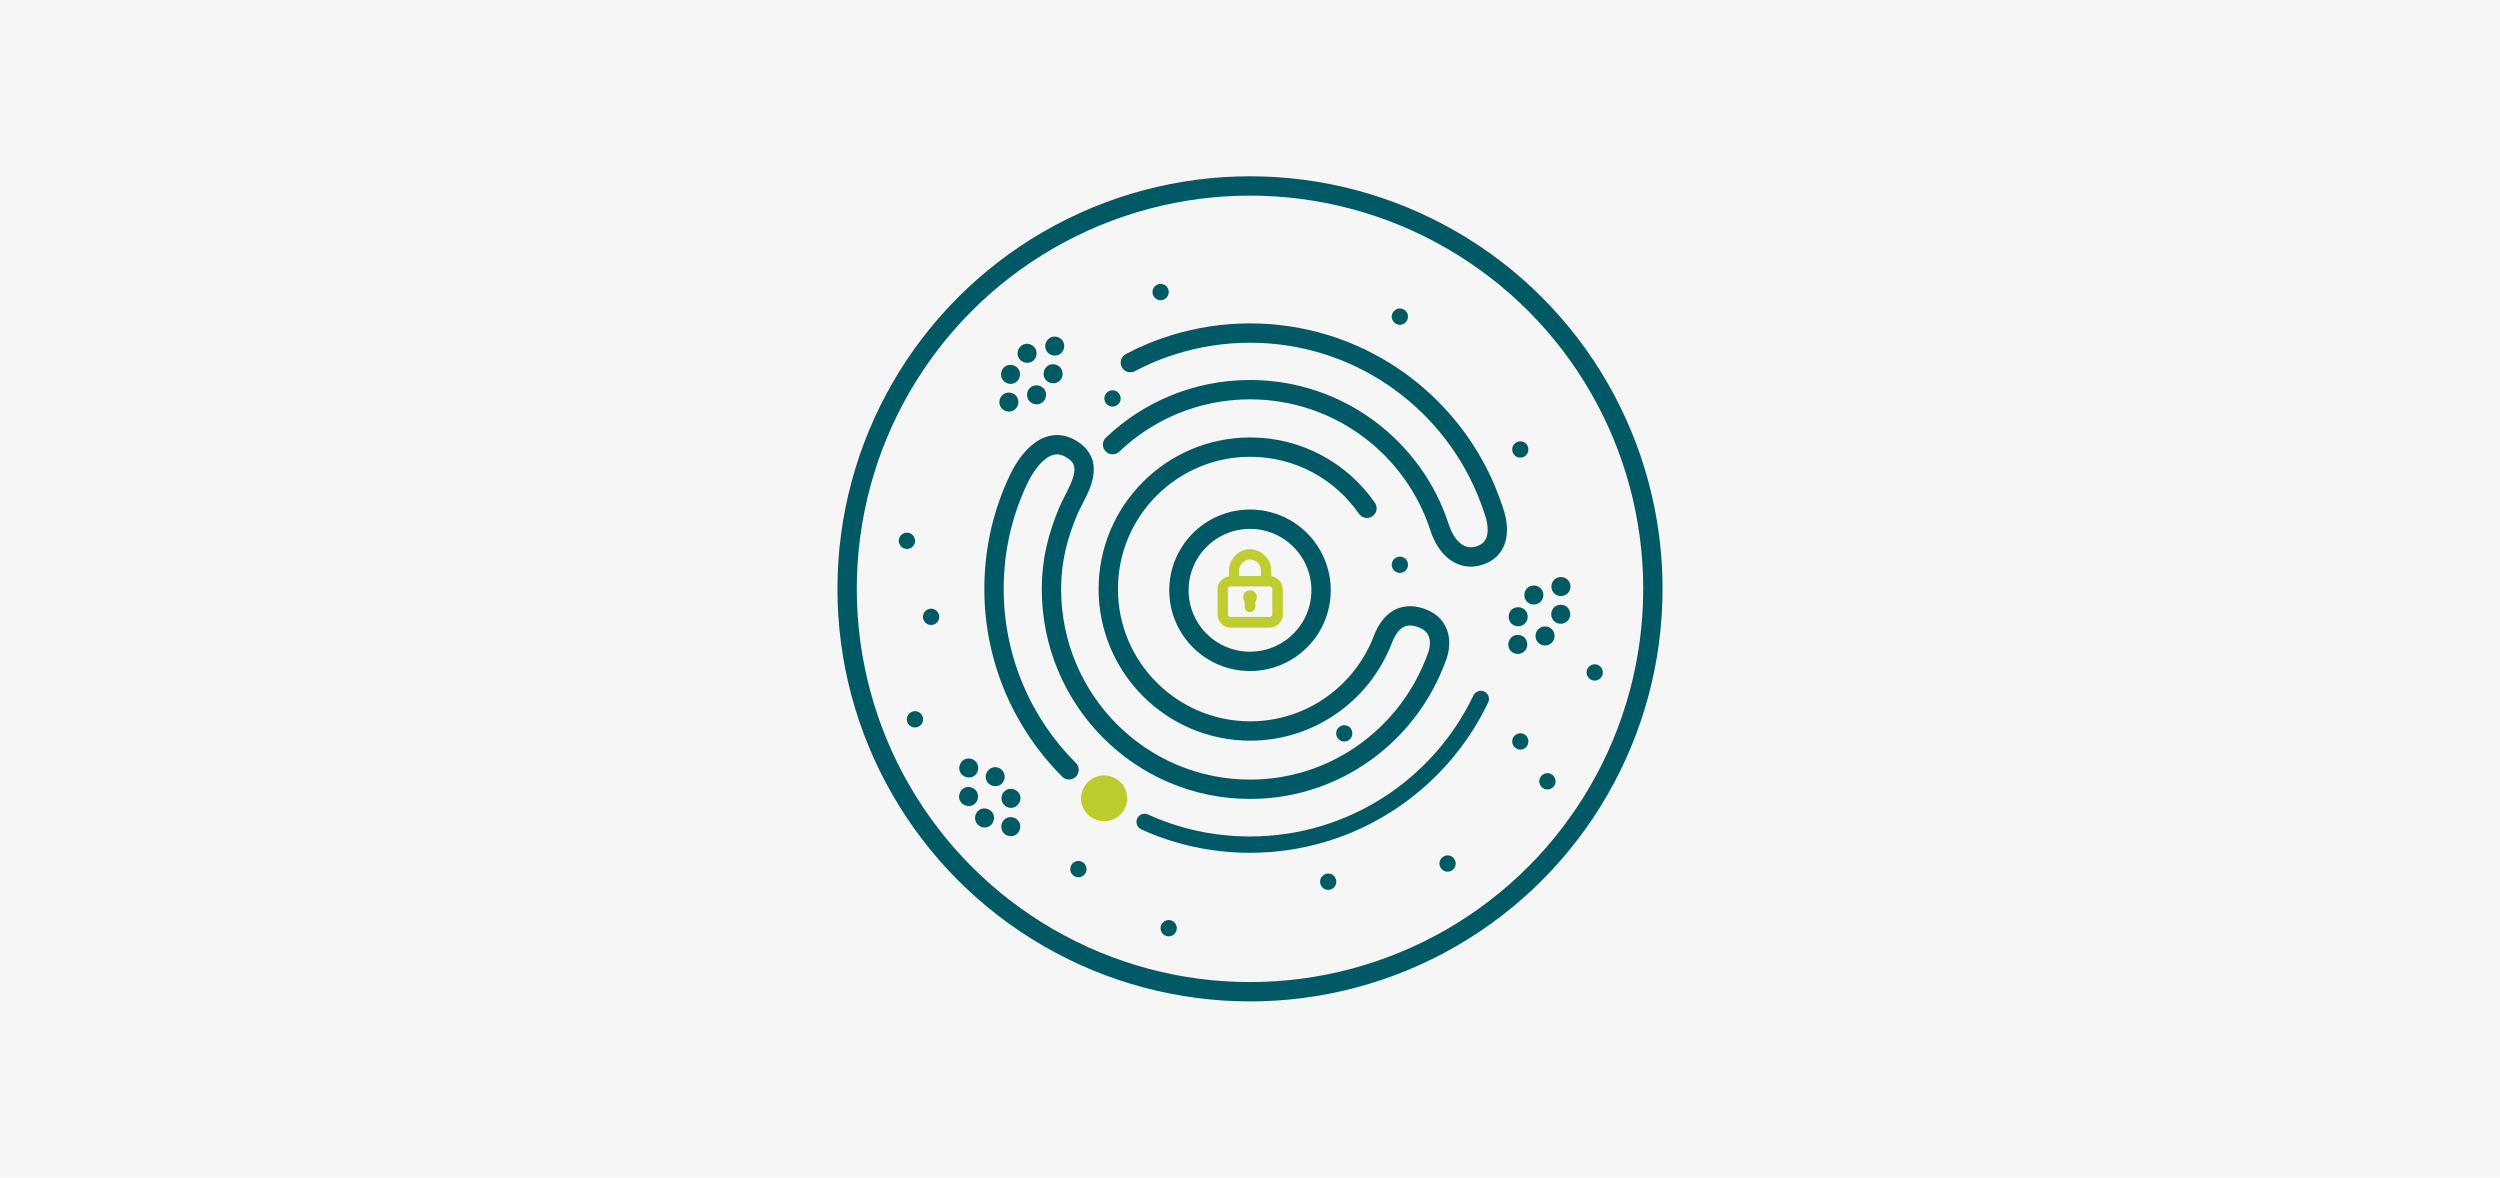 <?xml version="1.0" encoding="utf-8"?>
<!-- Generator: Adobe Illustrator 25.4.1, SVG Export Plug-In . SVG Version: 6.00 Build 0)  -->
<svg version="1.1" xmlns="http://www.w3.org/2000/svg" xmlns:xlink="http://www.w3.org/1999/xlink" x="0px" y="0px"
	 viewBox="0 0 1210 570" style="enable-background:new 0 0 1210 570;" xml:space="preserve">
<style type="text/css">
	.st0{display:none;}
	.st1{display:inline;}
	.st2{fill:#BDCD30;}
	.st3{fill:#005A64;}
	.st4{fill:#F6F6F6;}
	.st5{fill:#F6F6F6;stroke:#000000;stroke-width:0.577;stroke-miterlimit:10;}
	.st6{fill:#FFFFFF;}
	
		.st7{clip-path:url(#SVGID_00000001652838676971186970000017018972013540058261_);fill:none;stroke:#035963;stroke-width:9.104;stroke-linecap:round;stroke-linejoin:round;stroke-miterlimit:10;}
	.st8{fill:none;stroke:#055963;stroke-width:9.104;stroke-linecap:round;stroke-linejoin:round;stroke-miterlimit:10;}
	.st9{fill:none;stroke:#055963;stroke-width:9.104;stroke-linecap:round;stroke-miterlimit:10;}
	.st10{fill:none;stroke:#BDCC30;stroke-width:10.013;stroke-linecap:round;stroke-miterlimit:10;}
	.st11{fill:#BDCC2E;}
	
		.st12{clip-path:url(#SVGID_00000142137343661340642120000005648984841470361515_);fill:none;stroke:#035963;stroke-width:8.109;stroke-linecap:round;stroke-linejoin:round;stroke-miterlimit:10;}
	.st13{fill:none;stroke:#055963;stroke-width:8.109;stroke-linecap:round;stroke-linejoin:round;stroke-miterlimit:10;}
	.st14{fill:none;stroke:#055963;stroke-width:8.109;stroke-linecap:round;stroke-miterlimit:10;}
	.st15{fill:none;stroke:#BDCC30;stroke-width:8.919;stroke-linecap:round;stroke-miterlimit:10;}
	.st16{fill:none;stroke:#005964;stroke-width:7.644;stroke-linecap:round;stroke-linejoin:round;stroke-miterlimit:10;}
	.st17{fill:#005964;}
	.st18{fill:#BDCC2D;}
	.st19{fill:none;stroke:#005964;stroke-width:9.531;stroke-linecap:round;stroke-miterlimit:10;}
	.st20{fill:none;stroke:#005964;stroke-width:9.531;stroke-miterlimit:10;}
	.st21{fill:none;stroke:#BDCC2D;stroke-width:9.531;stroke-linecap:round;stroke-linejoin:round;stroke-miterlimit:10;}
	.st22{fill:none;stroke:#005964;stroke-width:7.632;stroke-linecap:round;stroke-linejoin:round;stroke-miterlimit:10;}
	.st23{fill:none;stroke:#005964;stroke-width:9.516;stroke-linecap:round;stroke-miterlimit:10;}
	.st24{fill:none;stroke:#005964;stroke-width:9.516;stroke-miterlimit:10;}
	.st25{fill:none;stroke:#BDCC2D;stroke-width:9.516;stroke-linecap:round;stroke-linejoin:round;stroke-miterlimit:10;}
	.st26{fill:none;stroke:#005964;stroke-width:9.361;stroke-linecap:round;stroke-linejoin:round;stroke-miterlimit:10;}
	.st27{fill:none;stroke:#005964;stroke-width:7.899;stroke-linecap:round;stroke-linejoin:round;stroke-miterlimit:10;}
	.st28{fill:#BFCD30;}
	.st29{fill:none;stroke:#005964;stroke-width:9.04;stroke-linecap:round;stroke-linejoin:round;stroke-miterlimit:10;}
	.st30{fill:none;stroke:#005964;stroke-width:7.628;stroke-linecap:round;stroke-linejoin:round;stroke-miterlimit:10;}
	.st31{fill:none;stroke:#035963;stroke-width:9.246;stroke-linecap:round;stroke-linejoin:round;stroke-miterlimit:10;}
	.st32{fill:#BACC2E;}
	.st33{fill:none;stroke:#BACC2E;stroke-width:1.022;stroke-miterlimit:10;}
	.st34{fill:none;stroke:#035963;stroke-width:9.581;stroke-linecap:round;stroke-miterlimit:10;}
	.st35{fill:#BDCC30;}
	.st36{fill:none;stroke:#035963;stroke-width:9.581;stroke-miterlimit:10;}
	.st37{fill:none;stroke:#BDCC30;stroke-width:9.581;stroke-linecap:round;stroke-linejoin:round;stroke-miterlimit:10;}
	.st38{fill:none;stroke:#035963;stroke-width:8.204;stroke-linecap:round;stroke-linejoin:round;stroke-miterlimit:10;}
	.st39{fill:none;stroke:#BACC2E;stroke-width:0.907;stroke-miterlimit:10;}
	.st40{fill:none;stroke:#035963;stroke-width:8.501;stroke-linecap:round;stroke-miterlimit:10;}
	.st41{fill:none;stroke:#035963;stroke-width:8.501;stroke-miterlimit:10;}
	.st42{fill:none;stroke:#BDCC30;stroke-width:8.501;stroke-linecap:round;stroke-linejoin:round;stroke-miterlimit:10;}
	.st43{fill:#035963;}
	.st44{fill:#BFCC30;}
	.st45{fill:#055963;}
	.st46{fill:none;stroke:#BDCC30;stroke-width:10.551;stroke-linecap:round;stroke-miterlimit:10;}
	.st47{fill:none;stroke:#035963;stroke-width:10.551;stroke-linecap:round;stroke-linejoin:round;stroke-miterlimit:10;}
	.st48{fill:none;stroke:#035963;stroke-width:10.551;stroke-miterlimit:10;}
	
		.st49{fill:none;stroke:#035963;stroke-width:10.551;stroke-linecap:round;stroke-linejoin:round;stroke-dasharray:15.746,18.169;}
	.st50{fill:none;stroke:#BFCC33;stroke-width:10.551;stroke-linecap:round;stroke-miterlimit:10;}
	.st51{fill:none;stroke:#055963;stroke-width:10.551;stroke-linecap:round;stroke-linejoin:round;stroke-miterlimit:10;}
	.st52{fill:none;stroke:#055963;stroke-width:10.551;stroke-linecap:round;stroke-miterlimit:10;}
	.st53{fill:none;stroke:#BDCC2D;stroke-width:10.379;stroke-linecap:round;stroke-miterlimit:10;}
	.st54{fill:none;stroke:#005964;stroke-width:10.379;stroke-linecap:round;stroke-linejoin:round;stroke-miterlimit:10;}
	.st55{fill:#BDCB2E;}
	.st56{fill:none;stroke:#BDCC2D;stroke-width:9.007;stroke-linecap:round;stroke-miterlimit:10;}
	.st57{fill:none;stroke:#005964;stroke-width:9.007;stroke-linecap:round;stroke-linejoin:round;stroke-miterlimit:10;}
	.st58{fill:none;stroke:#035963;stroke-width:10.213;stroke-linecap:round;stroke-linejoin:round;stroke-miterlimit:10;}
	.st59{fill:none;stroke:#BDCC30;stroke-width:10.213;stroke-linecap:round;stroke-miterlimit:10;}
	.st60{fill:#BAC92E;}
	.st61{fill:none;stroke:#BDCC30;stroke-width:7.661;stroke-linecap:round;stroke-linejoin:round;}
	.st62{fill:none;stroke:#BDCC30;stroke-width:10.213;stroke-linecap:round;stroke-linejoin:round;stroke-miterlimit:10;}
	.st63{fill:none;stroke:#035963;stroke-width:8.661;stroke-linecap:round;stroke-linejoin:round;stroke-miterlimit:10;}
	.st64{fill:none;stroke:#BDCC30;stroke-width:8.661;stroke-linecap:round;stroke-miterlimit:10;}
	.st65{fill:none;stroke:#BDCC30;stroke-width:6.496;stroke-linecap:round;stroke-linejoin:round;}
	.st66{fill:none;stroke:#BDCC30;stroke-width:8.661;stroke-linecap:round;stroke-linejoin:round;stroke-miterlimit:10;}
	.st67{fill:none;stroke:#035963;stroke-width:9.312;stroke-linecap:round;stroke-miterlimit:10;}
	.st68{fill:none;stroke:#BDCC30;stroke-width:10.731;stroke-linecap:round;stroke-linejoin:round;stroke-miterlimit:10;}
	.st69{fill:none;stroke:#005A64;stroke-width:9.188;stroke-linecap:round;stroke-linejoin:round;stroke-miterlimit:10;}
	.st70{fill:#005A64;stroke:#005A64;stroke-width:8.335;stroke-linecap:round;stroke-linejoin:round;stroke-miterlimit:10;}
	.st71{fill:none;stroke:#BDCD30;stroke-width:6.891;stroke-linecap:round;stroke-linejoin:round;}
	.st72{fill:none;stroke:#005A64;stroke-width:6.891;stroke-linecap:round;stroke-linejoin:round;}
	.st73{fill:none;stroke:#005A64;stroke-width:6.891;stroke-linecap:round;stroke-linejoin:round;stroke-miterlimit:10;}
	.st74{fill:none;stroke:#BDCC30;stroke-width:9.23;stroke-linecap:round;stroke-miterlimit:10;}
	.st75{fill:none;stroke:#035963;stroke-width:9.23;stroke-linecap:round;stroke-linejoin:round;stroke-miterlimit:10;}
	.st76{fill:none;stroke:#035963;stroke-width:9.23;stroke-miterlimit:10;}
	
		.st77{fill:none;stroke:#035963;stroke-width:9.23;stroke-linecap:round;stroke-linejoin:round;stroke-dasharray:13.776,15.895;}
	.st78{fill:none;stroke:#BFCC33;stroke-width:9.23;stroke-linecap:round;stroke-miterlimit:10;}
	.st79{fill:none;stroke:#055963;stroke-width:9.23;stroke-linecap:round;stroke-linejoin:round;stroke-miterlimit:10;}
	.st80{fill:none;stroke:#055963;stroke-width:9.23;stroke-linecap:round;stroke-miterlimit:10;}
	.st81{clip-path:url(#SVGID_00000003105515002952879360000014030038115259659435_);fill:#005963;}
	.st82{clip-path:url(#SVGID_00000003105515002952879360000014030038115259659435_);fill:#BDCC30;}
	.st83{clip-path:url(#SVGID_00000038408761630438329160000011550142213876139946_);fill:#005963;}
	.st84{clip-path:url(#SVGID_00000038408761630438329160000011550142213876139946_);fill:#BDCC30;}
	.st85{fill:none;stroke:#035963;stroke-width:9.062;stroke-linecap:round;stroke-linejoin:round;stroke-miterlimit:10;}
	.st86{clip-path:url(#SVGID_00000036231077638393208690000014699222725079683200_);fill:#FFFFFF;}
	
		.st87{clip-path:url(#SVGID_00000036231077638393208690000014699222725079683200_);fill:none;stroke:#035963;stroke-width:9.062;stroke-linecap:round;stroke-linejoin:round;stroke-miterlimit:10;}
	.st88{clip-path:url(#SVGID_00000026859603418153746370000011438628172301333633_);fill:#FFFFFF;}
	
		.st89{clip-path:url(#SVGID_00000026859603418153746370000011438628172301333633_);fill:none;stroke:#035963;stroke-width:9.062;stroke-linecap:round;stroke-linejoin:round;stroke-miterlimit:10;}
	.st90{clip-path:url(#SVGID_00000095324621310478974840000007684846852931922349_);fill:#FFFFFF;}
	
		.st91{clip-path:url(#SVGID_00000095324621310478974840000007684846852931922349_);fill:none;stroke:#035963;stroke-width:9.062;stroke-linecap:round;stroke-linejoin:round;stroke-miterlimit:10;}
	.st92{clip-path:url(#SVGID_00000024709653214101666010000012658444883354218407_);fill:#FFFFFF;}
	
		.st93{clip-path:url(#SVGID_00000024709653214101666010000012658444883354218407_);fill:none;stroke:#035963;stroke-width:9.062;stroke-linecap:round;stroke-linejoin:round;stroke-miterlimit:10;}
	
		.st94{clip-path:url(#SVGID_00000024709653214101666010000012658444883354218407_);fill:none;stroke:#BDCC30;stroke-width:5.717;stroke-linecap:round;stroke-linejoin:round;}
	
		.st95{clip-path:url(#SVGID_00000036960202140439058940000006155034041108087440_);fill:none;stroke:#035963;stroke-width:9.062;stroke-linecap:round;stroke-linejoin:round;stroke-miterlimit:10;}
	
		.st96{clip-path:url(#SVGID_00000058547523774211919300000011956765258029077671_);fill:none;stroke:#035963;stroke-width:9.062;stroke-linecap:round;stroke-linejoin:round;stroke-miterlimit:10;}
	
		.st97{clip-path:url(#SVGID_00000145756701065785250670000014751752323687434683_);fill:none;stroke:#035963;stroke-width:9.062;stroke-linecap:round;stroke-miterlimit:10;}
	
		.st98{clip-path:url(#SVGID_00000145756701065785250670000014751752323687434683_);fill:none;stroke:#BDCC30;stroke-width:10.443;stroke-linecap:round;stroke-linejoin:round;stroke-miterlimit:10;}
	.st99{clip-path:url(#SVGID_00000145756701065785250670000014751752323687434683_);fill:#BDCC30;}
	.st100{fill:none;stroke:#035963;stroke-width:7.901;stroke-linecap:round;stroke-linejoin:round;stroke-miterlimit:10;}
	.st101{clip-path:url(#SVGID_00000137845804679777481260000015782807788755835309_);fill:#FFFFFF;}
	
		.st102{clip-path:url(#SVGID_00000137845804679777481260000015782807788755835309_);fill:none;stroke:#035963;stroke-width:7.901;stroke-linecap:round;stroke-linejoin:round;stroke-miterlimit:10;}
	.st103{clip-path:url(#SVGID_00000150076622280716312420000004538896954606351766_);fill:#FFFFFF;}
	
		.st104{clip-path:url(#SVGID_00000150076622280716312420000004538896954606351766_);fill:none;stroke:#035963;stroke-width:7.901;stroke-linecap:round;stroke-linejoin:round;stroke-miterlimit:10;}
	.st105{clip-path:url(#SVGID_00000017484639569852926930000016547394751930456456_);fill:#FFFFFF;}
	
		.st106{clip-path:url(#SVGID_00000017484639569852926930000016547394751930456456_);fill:none;stroke:#035963;stroke-width:7.901;stroke-linecap:round;stroke-linejoin:round;stroke-miterlimit:10;}
	.st107{clip-path:url(#SVGID_00000106130285006866584540000011228154570655752083_);fill:#FFFFFF;}
	
		.st108{clip-path:url(#SVGID_00000106130285006866584540000011228154570655752083_);fill:none;stroke:#035963;stroke-width:7.901;stroke-linecap:round;stroke-linejoin:round;stroke-miterlimit:10;}
	
		.st109{clip-path:url(#SVGID_00000106130285006866584540000011228154570655752083_);fill:none;stroke:#BDCC30;stroke-width:4.984;stroke-linecap:round;stroke-linejoin:round;}
	
		.st110{clip-path:url(#SVGID_00000148622275070529638620000016487476175384456336_);fill:none;stroke:#035963;stroke-width:7.901;stroke-linecap:round;stroke-linejoin:round;stroke-miterlimit:10;}
	
		.st111{clip-path:url(#SVGID_00000031925322117644850320000000026021817438688136_);fill:none;stroke:#035963;stroke-width:7.901;stroke-linecap:round;stroke-linejoin:round;stroke-miterlimit:10;}
	
		.st112{clip-path:url(#SVGID_00000108304834516907444330000005806134787220493714_);fill:none;stroke:#035963;stroke-width:7.901;stroke-linecap:round;stroke-miterlimit:10;}
	
		.st113{clip-path:url(#SVGID_00000108304834516907444330000005806134787220493714_);fill:none;stroke:#BDCC30;stroke-width:9.105;stroke-linecap:round;stroke-linejoin:round;stroke-miterlimit:10;}
	.st114{clip-path:url(#SVGID_00000108304834516907444330000005806134787220493714_);fill:#BDCC30;}
	.st115{fill:#BECD32;}
	.st116{display:inline;fill:none;stroke:#005A64;stroke-width:0.894;stroke-miterlimit:10;}
	.st117{display:inline;fill:none;stroke:#005A64;stroke-width:0.74;stroke-miterlimit:10;}
	.st118{display:inline;fill:none;stroke:#005A64;stroke-miterlimit:10;}
</style>
<g id="Ebene_1" class="st0">
</g>
<g id="Text">
	<rect x="0" y="0" class="st4" width="1210" height="570"/>
	<g>
		<path class="st18" d="M540.3,377c5.2,3.2,6.8,10,3.6,15.2c-3.2,5.2-10.1,6.8-15.4,3.6c-5.2-3.2-6.8-10-3.6-15.2
			C528.2,375.3,535.1,373.7,540.3,377"/>
		<circle class="st26" cx="605" cy="285" r="195"/>
		<path class="st27" d="M716.7,338.3c-19.9,41.7-62.5,70.5-111.7,70.5c-18.2,0-35.5-3.9-51-11"/>
		<path class="st26" d="M547.1,175.5c6.8-3.6,14-6.6,21.6-8.9c11.5-3.5,23.7-5.4,36.3-5.4c51.3,0,95.3,31.2,114.1,75.6
			c1.5,3.6,2.9,7.3,4.1,11.1c0,0,6.5,16.9-7.5,21.1c-9,2.7-15.9-4.3-18.9-13.6c-12.5-38.8-48.9-66.8-91.8-66.8
			c-25.8,0-49.2,10.1-66.5,26.6"/>
		<path class="st26" d="M517.4,372.6c-22.4-22.4-36.3-53.4-36.3-87.6c0-19.1,4.3-37.2,12.1-53.4c2.7-5.7,12.7-22.9,26.2-13.7
			c11.5,7.8,1.3,20.7-2.3,29.3c-5.1,12.1-8.2,23.9-8.2,37.9c0,53.5,43,96.9,96.1,96.9c36.5,0,68.2-20.5,84.5-50.7
			c2.4-4.5,4.5-9.2,6.2-14c0,0,5.3-13.5-7.8-18.2c-12.7-4.5-17.3,7-18.8,10.9c-10,25.6-34.9,43.8-64,43.8
			c-37.9,0-68.7-30.8-68.7-68.7c0-37.9,30.8-68.7,68.7-68.7c23.4,0,44.1,11.7,56.5,29.6"/>
		<path class="st3" d="M445.2,351.3c-1.7,1.3-4.2,1-5.5-0.8c-1.3-1.7-1-4.2,0.8-5.5c1.7-1.3,4.2-1,5.5,0.8
			C447.3,347.5,447,350,445.2,351.3"/>
		<path class="st3" d="M679.9,276.5c-1.7,1.3-4.2,1-5.5-0.8c-1.3-1.7-1-4.2,0.8-5.5c1.7-1.3,4.2-1,5.5,0.8S681.6,275.2,679.9,276.5"
			/>
		<path class="st3" d="M453,301.7c-1.7,1.3-4.2,1-5.5-0.8c-1.3-1.7-1-4.2,0.8-5.5c1.7-1.3,4.2-1,5.5,0.8
			C455.1,297.9,454.8,300.4,453,301.7"/>
		<path class="st3" d="M738.2,220.7c-1.7,1.3-4.2,1-5.5-0.8c-1.3-1.7-1-4.2,0.8-5.5c1.7-1.3,4.2-1,5.5,0.8
			C740.2,217,739.9,219.4,738.2,220.7"/>
		<path class="st3" d="M645.2,429.9c-1.7,1.3-4.2,1-5.5-0.8c-1.3-1.7-1-4.2,0.8-5.5c1.7-1.3,4.2-1,5.5,0.8S646.9,428.7,645.2,429.9"
			/>
		<path class="st3" d="M473.3,373c-0.7,2.5-3.3,3.9-5.7,3.1c-2.5-0.7-3.9-3.3-3.1-5.7c0.7-2.5,3.3-3.9,5.7-3.1
			C472.6,368,474,370.6,473.3,373"/>
		<path class="st3" d="M473.2,386.8c-0.7,2.5-3.3,3.9-5.7,3.1c-2.5-0.7-3.9-3.3-3.1-5.7c0.7-2.5,3.3-3.9,5.7-3.1
			C472.5,381.8,473.9,384.3,473.2,386.8"/>
		<path class="st3" d="M486.1,377.2c-0.7,2.5-3.3,3.9-5.7,3.1c-2.5-0.7-3.9-3.3-3.1-5.7s3.3-3.9,5.7-3.1
			C485.4,372.2,486.8,374.8,486.1,377.2"/>
		<path class="st3" d="M484.8,398.8c0.7-2.5,3.3-3.9,5.7-3.1c2.5,0.7,3.9,3.3,3.1,5.7c-0.7,2.5-3.3,3.9-5.7,3.1
			C485.5,403.9,484.1,401.3,484.8,398.8"/>
		<path class="st3" d="M484.9,385.1c0.7-2.5,3.3-3.9,5.7-3.1c2.5,0.7,3.9,3.3,3.1,5.7s-3.3,3.9-5.7,3.1
			C485.6,390.1,484.2,387.5,484.9,385.1"/>
		<path class="st3" d="M472.1,394.6c0.7-2.5,3.3-3.9,5.7-3.1c2.5,0.7,3.9,3.3,3.1,5.7c-0.7,2.5-3.3,3.9-5.7,3.1
			C472.8,399.6,471.4,397.1,472.1,394.6"/>
		<path class="st3" d="M510.4,172.1c-2.6-0.1-4.6-2.2-4.5-4.7c0.1-2.6,2.2-4.6,4.7-4.5c2.6,0.1,4.6,2.2,4.5,4.7
			C515,170.2,512.9,172.2,510.4,172.1"/>
		<path class="st3" d="M497,175.6c-2.6-0.1-4.6-2.2-4.5-4.7c0.1-2.6,2.2-4.6,4.7-4.5c2.6,0.1,4.6,2.2,4.5,4.7
			C501.7,173.7,499.6,175.7,497,175.6"/>
		<path class="st3" d="M509.6,185.5c-2.6-0.1-4.6-2.2-4.5-4.7c0.1-2.6,2.2-4.6,4.7-4.5c2.6,0.1,4.6,2.2,4.5,4.7
			C514.3,183.6,512.2,185.6,509.6,185.5"/>
		<path class="st3" d="M488.4,190c2.6,0.1,4.6,2.2,4.5,4.7c-0.1,2.6-2.2,4.6-4.7,4.5c-2.6-0.1-4.6-2.2-4.5-4.7
			C483.8,192,485.9,189.9,488.4,190"/>
		<path class="st3" d="M501.8,186.5c2.6,0.1,4.6,2.2,4.5,4.7c-0.1,2.6-2.2,4.6-4.7,4.5c-2.6-0.1-4.6-2.2-4.5-4.7
			C497.1,188.5,499.2,186.4,501.8,186.5"/>
		<path class="st3" d="M489.2,176.6c2.6,0.1,4.6,2.2,4.5,4.7c-0.1,2.6-2.2,4.6-4.7,4.5c-2.6-0.1-4.6-2.2-4.5-4.7
			C484.5,178.6,486.6,176.5,489.2,176.6"/>
		<path class="st3" d="M755.6,288.5c-2.6,0.1-4.7-2-4.7-4.5c-0.1-2.6,2-4.7,4.5-4.7c2.6-0.1,4.7,2,4.7,4.5
			C760.2,286.3,758.2,288.4,755.6,288.5"/>
		<path class="st3" d="M742.5,292.6c-2.6,0.1-4.7-2-4.7-4.5c-0.1-2.6,2-4.7,4.5-4.7c2.6-0.1,4.7,2,4.7,4.5
			C747.1,290.4,745,292.5,742.5,292.6"/>
		<path class="st3" d="M755.5,301.9c-2.6,0.1-4.7-2-4.7-4.5c-0.1-2.6,2-4.7,4.5-4.7c2.6-0.1,4.7,2,4.7,4.5
			C760.1,299.7,758,301.9,755.5,301.9"/>
		<path class="st3" d="M734.5,307.3c2.6-0.1,4.7,2,4.7,4.5c0.1,2.6-2,4.7-4.5,4.7c-2.6,0.1-4.7-2-4.7-4.5
			C730,309.5,732,307.3,734.5,307.3"/>
		<path class="st3" d="M747.7,303.2c2.6-0.1,4.7,2,4.7,4.5c0.1,2.6-2,4.7-4.5,4.7c-2.6,0.1-4.7-2-4.7-4.5
			C743.1,305.4,745.1,303.3,747.7,303.2"/>
		<path class="st3" d="M734.7,293.9c2.6-0.1,4.7,2,4.7,4.5c0.1,2.6-2,4.7-4.5,4.7c-2.6,0.1-4.7-2-4.7-4.5
			C730.1,296,732.1,293.9,734.7,293.9"/>
		<path class="st3" d="M540.8,196c-1.7,1.3-4.2,1-5.5-0.8c-1.3-1.7-1-4.2,0.8-5.5c1.7-1.3,4.2-1,5.5,0.8
			C542.9,192.3,542.6,194.7,540.8,196"/>
		<path class="st3" d="M524.3,423.8c-1.7,1.3-4.2,1-5.5-0.8c-1.3-1.7-1-4.2,0.8-5.5c1.7-1.3,4.2-1,5.5,0.8S526.1,422.5,524.3,423.8"
			/>
		<path class="st3" d="M568,452.4c-1.7,1.3-4.2,1-5.5-0.8c-1.3-1.7-1-4.2,0.8-5.5c1.7-1.3,4.2-1,5.5,0.8
			C570.1,448.6,569.7,451.1,568,452.4"/>
		<path class="st3" d="M653,358.1c-1.7,1.3-4.2,1-5.5-0.8c-1.3-1.7-1-4.2,0.8-5.5c1.7-1.3,4.2-1,5.5,0.8
			C655,354.4,654.7,356.8,653,358.1"/>
		<path class="st3" d="M564.1,144.5c-1.7,1.3-4.2,1-5.5-0.8c-1.3-1.7-1-4.2,0.8-5.5c1.7-1.3,4.2-1,5.5,0.8
			C566.2,140.8,565.8,143.2,564.1,144.5"/>
		<path class="st3" d="M441.3,264.9c-1.7,1.3-4.2,1-5.5-0.8c-1.3-1.7-1-4.2,0.8-5.5c1.7-1.3,4.2-1,5.5,0.8
			C443.4,261.2,443.1,263.6,441.3,264.9"/>
		<path class="st3" d="M774.2,328.6c-1.7,1.3-4.2,1-5.5-0.8c-1.3-1.7-1-4.2,0.8-5.5c1.7-1.3,4.2-1,5.5,0.8
			C776.3,324.9,775.9,327.3,774.2,328.6"/>
		<path class="st3" d="M738.2,362c-1.7,1.3-4.2,1-5.5-0.8c-1.3-1.7-1-4.2,0.8-5.5c1.7-1.3,4.2-1,5.5,0.8
			C740.2,358.3,739.9,360.7,738.2,362"/>
		<path class="st3" d="M751.3,381.3c-1.7,1.3-4.2,1-5.5-0.8c-1.3-1.7-1-4.2,0.8-5.5c1.7-1.3,4.2-1,5.5,0.8S753.1,380,751.3,381.3"/>
		<path class="st3" d="M679.9,156.4c-1.7,1.3-4.2,1-5.5-0.8c-1.3-1.7-1-4.2,0.8-5.5c1.7-1.3,4.2-1,5.5,0.8
			C682,152.6,681.6,155.1,679.9,156.4"/>
		<path class="st3" d="M703,421.1c-1.7,1.3-4.2,1-5.5-0.8c-1.3-1.7-1-4.2,0.8-5.5c1.7-1.3,4.2-1,5.5,0.8S704.7,419.8,703,421.1"/>
		<path class="st26" d="M639.4,285.7c0,19-15.4,34.4-34.4,34.4c-19,0-34.4-15.4-34.4-34.4s15.4-34.4,34.4-34.4
			C624,251.3,639.4,266.7,639.4,285.7z"/>
		<path class="st28" d="M615.8,297.3c0,0.2,0,0.4-0.1,0.5c-0.1,0.3-0.3,0.5-0.5,0.6c-0.2,0.2-0.5,0.2-0.8,0.2h-18.8
			c-0.2,0-0.4,0-0.5-0.1c-0.3-0.1-0.5-0.3-0.6-0.5c-0.2-0.2-0.2-0.5-0.2-0.8v-12.1c0-0.2,0-0.4,0.1-0.5c0.1-0.3,0.3-0.5,0.5-0.6
			c0.2-0.2,0.5-0.2,0.8-0.2h1.7h15.4h1.7c0.2,0,0.4,0,0.5,0.1c0.3,0.1,0.5,0.3,0.6,0.5c0.2,0.2,0.2,0.5,0.2,0.8V297.3z M601.3,272.4
			c0.5-0.5,1.1-0.9,1.7-1.2c0.6-0.3,1.3-0.4,2-0.4s1.4,0.2,2,0.4c0.9,0.4,1.8,1.1,2.4,2c0.6,0.9,0.9,2,0.9,3.2v2.4h-10.6v-2.4
			C599.7,274.8,600.3,273.4,601.3,272.4 M620.3,282.7c-0.5-1.1-1.3-2.1-2.3-2.8c-0.8-0.5-1.7-0.9-2.7-1v-2.5c0-2.9-1.1-5.5-3-7.4
			c-0.9-1-2-1.7-3.3-2.3c-1.2-0.5-2.6-0.9-4-0.9c-1.4,0-2.8,0.3-4,0.9c-1.9,0.8-3.4,2.2-4.5,3.9c-1.1,1.7-1.7,3.7-1.7,5.9v2.5
			c-0.6,0.1-1.1,0.2-1.6,0.4c-1.1,0.5-2.1,1.3-2.8,2.3c-0.7,1-1.1,2.2-1.1,3.6v12.1c0,0.9,0.2,1.7,0.5,2.5c0.5,1.1,1.3,2.1,2.3,2.8
			c1,0.7,2.2,1.1,3.6,1.1h18.8c0.9,0,1.7-0.2,2.5-0.5c1.1-0.5,2.1-1.3,2.8-2.3c0.7-1,1.1-2.2,1.1-3.6v-12.1
			C620.8,284.3,620.6,283.4,620.3,282.7"/>
		<path class="st28" d="M605,285.7c-1.1,0-2,0.5-2.6,1.2c-0.5,0.6-0.7,1.3-0.7,2.1c0,0.8,0.3,1.5,0.7,2.1v2.4c0,1.6,1.2,2.8,2.6,2.8
			c1.4,0,2.6-1.3,2.6-2.8v-2.4c0.5-0.6,0.7-1.3,0.7-2.1c0-0.8-0.3-1.5-0.7-2.1C607,286.2,606.1,285.7,605,285.7"/>
	</g>
</g>
<g id="Ebene_5">
</g>
<g id="Status">
</g>
<g id="Hilfsrahmen" class="st0">
	<rect x="100" y="100" class="st117" width="1720" height="880"/>
</g>
<g id="a999053c-36df-4dc0-b00f-e9a82a50516d">
</g>
</svg>
